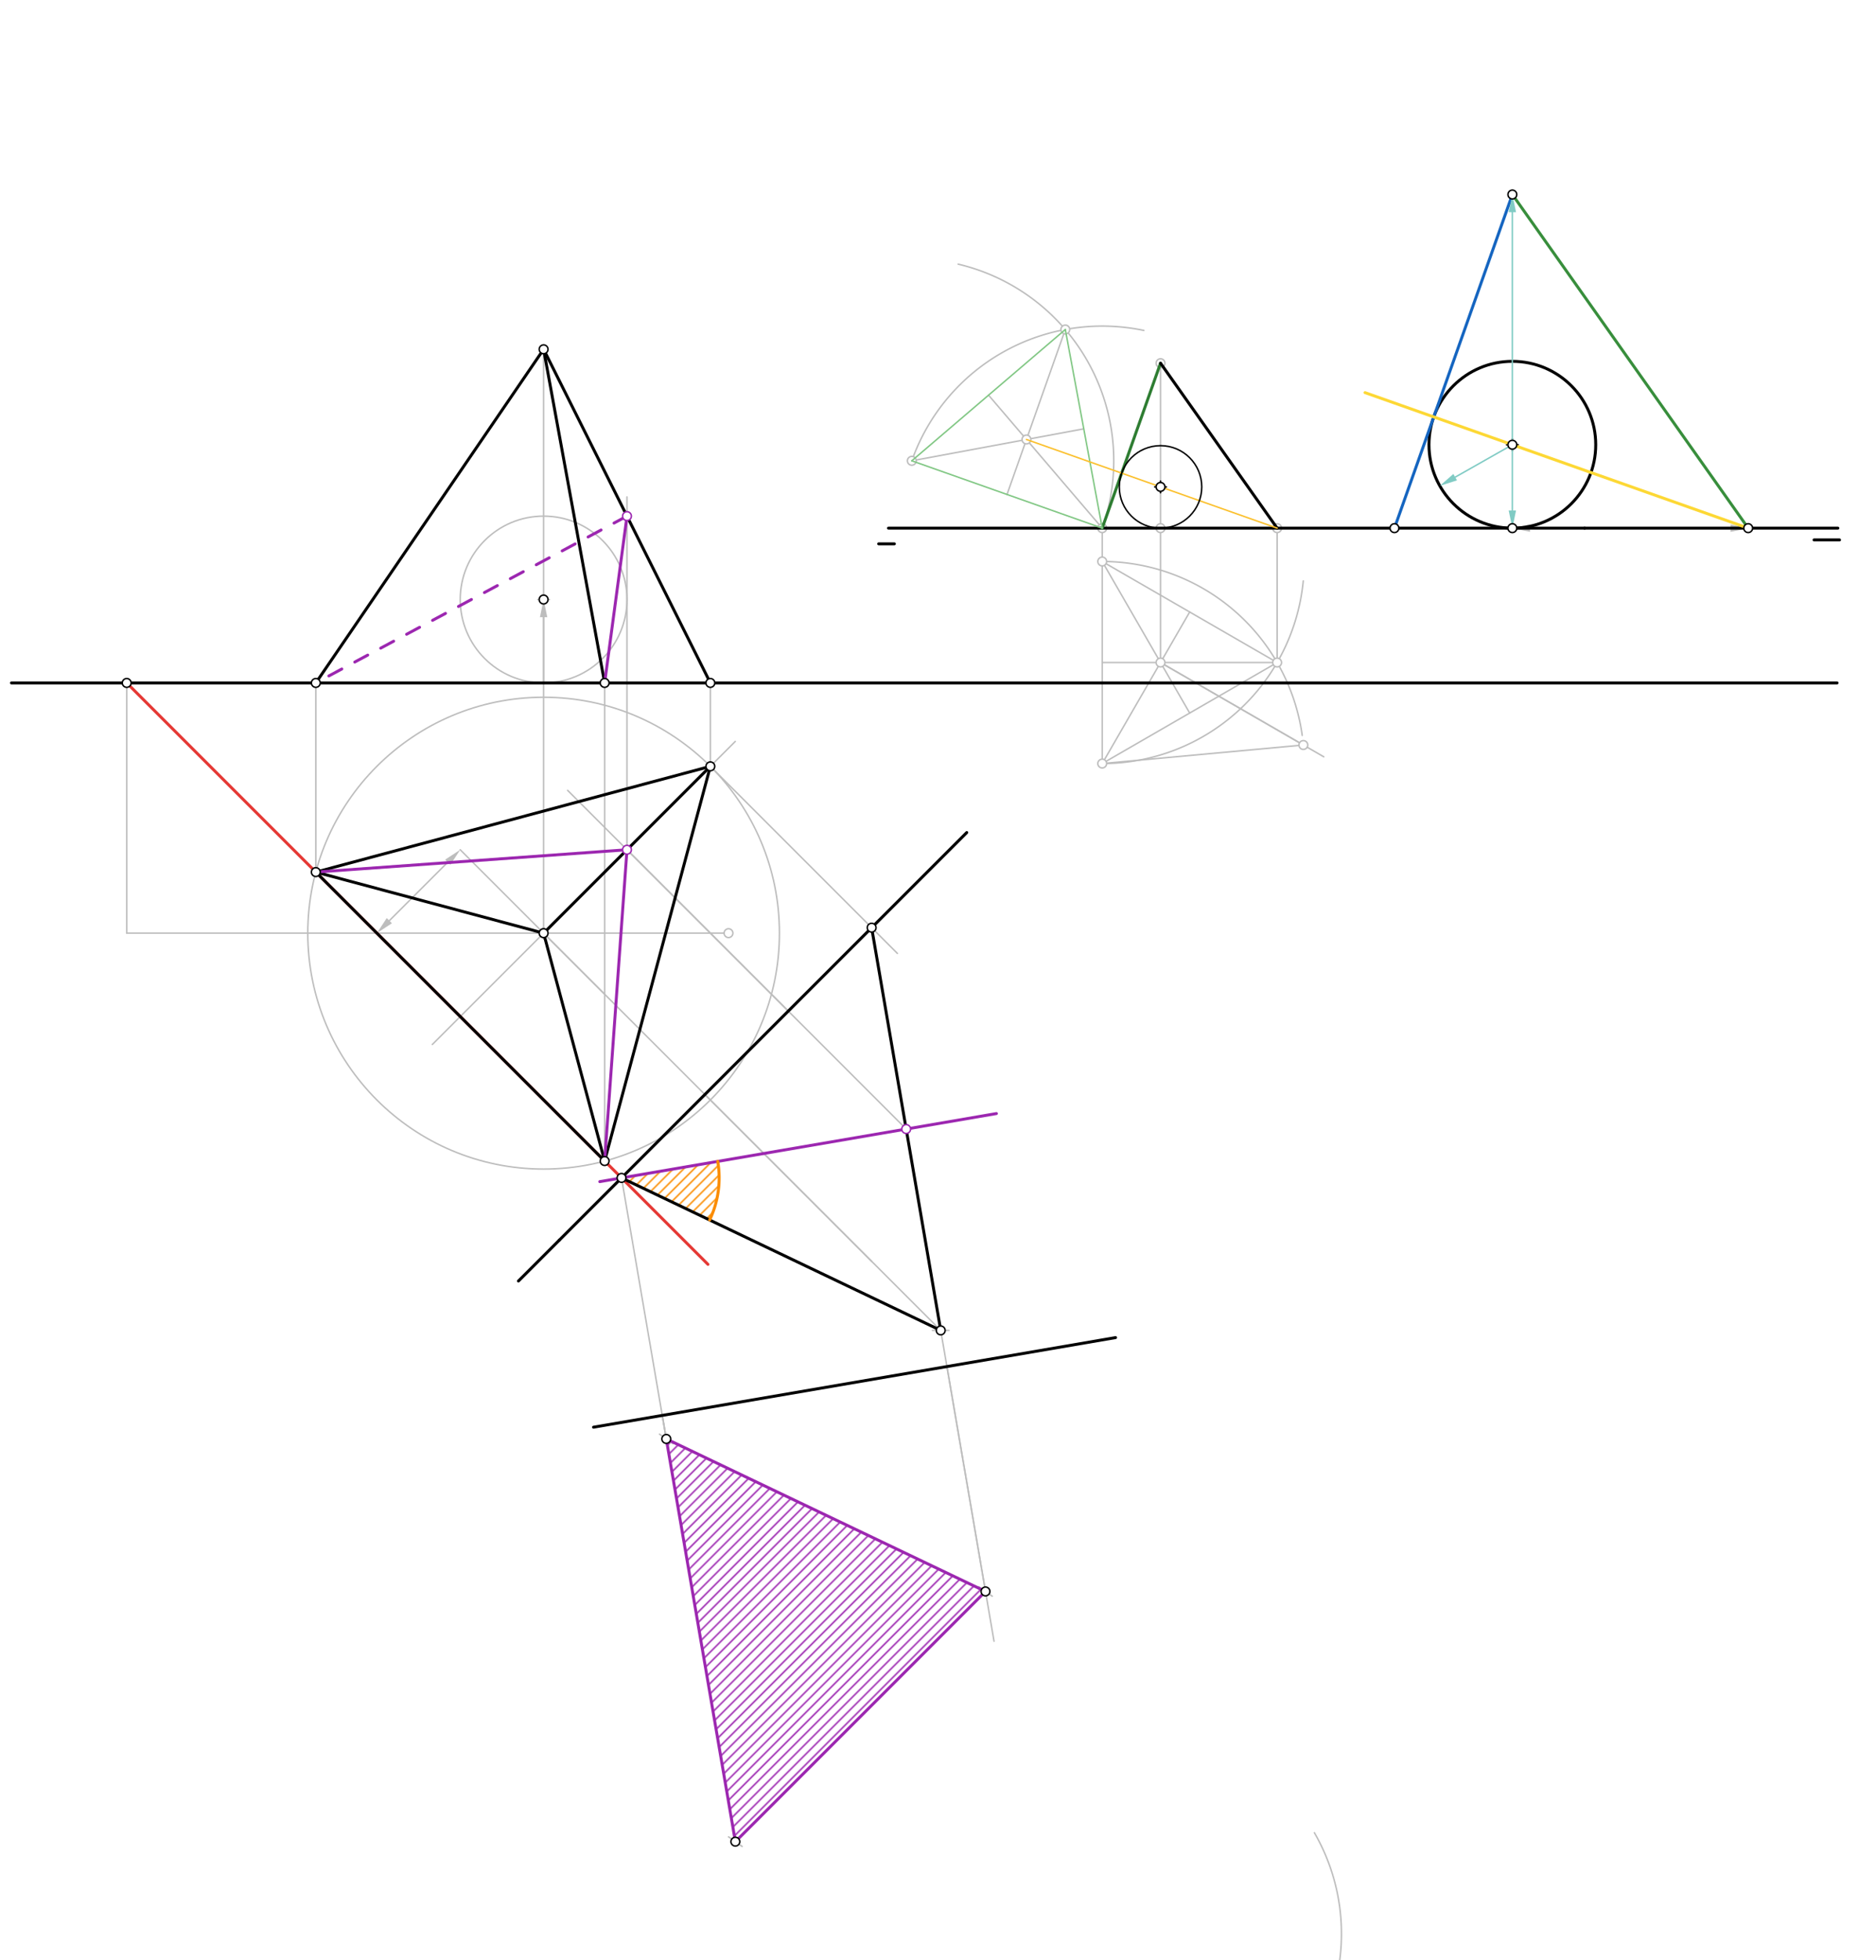<svg xmlns="http://www.w3.org/2000/svg" class="svg--1it" height="100%" preserveAspectRatio="xMidYMid meet" viewBox="0 0 1275.591 1332.283" width="100%"><defs><marker id="marker-arrow" markerHeight="16" markerUnits="userSpaceOnUse" markerWidth="24" orient="auto-start-reverse" refX="24" refY="4" viewBox="0 0 24 8"><path d="M 0 0 L 24 4 L 0 8 z" stroke="inherit"></path></marker></defs><g class="aux-layer--1FB"><g class="element--2qn"><defs><pattern height="5" id="fill_168_aawwvx__pattern-stripes" patternTransform="rotate(-45)" patternUnits="userSpaceOnUse" width="5"><rect fill="#9C27B0" height="1" transform="translate(0,0)" width="5"></rect></pattern></defs><g fill="url(#fill_168_aawwvx__pattern-stripes)"><path d="M 453.046 978.055 L 670.087 1081.711 L 500.013 1251.79 L 453.046 978.055 Z" stroke="none"></path></g></g><g class="element--2qn"><defs><pattern height="5" id="fill_175_1j1slw__pattern-stripes" patternTransform="rotate(-45)" patternUnits="userSpaceOnUse" width="5"><rect fill="#FB8C00" height="1" transform="translate(0,0)" width="5"></rect></pattern></defs><g fill="url(#fill_175_1j1slw__pattern-stripes)"><path d="M 422.604 800.632 L 488.04 789.405 L 488.04 789.405 L 488.04 789.405 A 66.392 66.392 0 0 1 482.514 829.245 L 422.604 800.632 Z" stroke="none"></path></g></g><g class="element--2qn"><line stroke="#BDBDBD" stroke-dasharray="none" stroke-linecap="round" stroke-width="1" x1="749.458" x2="749.458" y1="381.655" y2="518.988"></line></g><g class="element--2qn"><path d="M 749.458 518.988 A 137.333 137.333 0 0 0 886.153 394.884" fill="none" stroke="#BDBDBD" stroke-dasharray="none" stroke-linecap="round" stroke-width="1"></path></g><g class="element--2qn"><path d="M 749.458 381.655 A 137.333 137.333 0 0 1 885.454 499.864" fill="none" stroke="#BDBDBD" stroke-dasharray="none" stroke-linecap="round" stroke-width="1"></path></g><g class="element--2qn"><line stroke="#BDBDBD" stroke-dasharray="none" stroke-linecap="round" stroke-width="1" x1="749.458" x2="868.392" y1="381.655" y2="450.322"></line></g><g class="element--2qn"><line stroke="#BDBDBD" stroke-dasharray="none" stroke-linecap="round" stroke-width="1" x1="868.392" x2="749.458" y1="450.322" y2="518.988"></line></g><g class="element--2qn"><line stroke="#BDBDBD" stroke-dasharray="none" stroke-linecap="round" stroke-width="1" x1="749.458" x2="749.458" y1="381.655" y2="358.988"></line></g><g class="element--2qn"><line stroke="#BDBDBD" stroke-dasharray="none" stroke-linecap="round" stroke-width="1" x1="868.392" x2="868.392" y1="450.322" y2="358.988"></line></g><g class="element--2qn"><line stroke="#BDBDBD" stroke-dasharray="none" stroke-linecap="round" stroke-width="1" x1="808.925" x2="749.458" y1="415.988" y2="518.988"></line></g><g class="element--2qn"><line stroke="#BDBDBD" stroke-dasharray="none" stroke-linecap="round" stroke-width="1" x1="749.458" x2="868.392" y1="450.322" y2="450.322"></line></g><g class="element--2qn"><line stroke="#BDBDBD" stroke-dasharray="none" stroke-linecap="round" stroke-width="1" x1="808.925" x2="749.458" y1="484.655" y2="381.655"></line></g><g class="element--2qn"><path d="M 893.726 1245.729 A 137.333 137.333 0 0 1 907.69 1349.016" fill="none" stroke="#BDBDBD" stroke-dasharray="none" stroke-linecap="round" stroke-width="1"></path></g><g class="element--2qn"><line stroke="#BDBDBD" stroke-dasharray="none" stroke-linecap="round" stroke-width="1" x1="789.103" x2="900.103" y1="450.322" y2="514.408"></line></g><g class="element--2qn"><line stroke="#BDBDBD" stroke-dasharray="none" stroke-linecap="round" stroke-width="1" x1="886.212" x2="749.458" y1="506.388" y2="518.988"></line></g><g class="element--2qn"><line stroke="#BDBDBD" stroke-dasharray="none" stroke-linecap="round" stroke-width="1" x1="789.103" x2="789.103" y1="450.322" y2="358.988"></line></g><g class="element--2qn"><line stroke="#BDBDBD" stroke-dasharray="none" stroke-linecap="round" stroke-width="1" x1="789.103" x2="886.212" y1="450.322" y2="506.388"></line></g><g class="element--2qn"><line stroke="#BDBDBD" stroke-dasharray="none" stroke-linecap="round" stroke-width="1" x1="789.103" x2="789.103" y1="358.988" y2="246.855"></line></g><g class="element--2qn"><path d="M 619.98 313.211 A 137.333 137.333 0 0 1 777.779 224.607" fill="none" stroke="#BDBDBD" stroke-dasharray="none" stroke-linecap="round" stroke-width="1"></path></g><g class="element--2qn"><path d="M 749.458 358.988 A 137.333 137.333 0 0 0 651.523 179.55" fill="none" stroke="#BDBDBD" stroke-dasharray="none" stroke-linecap="round" stroke-width="1"></path></g><g class="element--2qn"><line stroke="#BDBDBD" stroke-dasharray="none" stroke-linecap="round" stroke-width="1" x1="684.719" x2="724.363" y1="336.1" y2="223.968"></line></g><g class="element--2qn"><line stroke="#BDBDBD" stroke-dasharray="none" stroke-linecap="round" stroke-width="1" x1="736.911" x2="619.98" y1="291.478" y2="313.211"></line></g><g class="element--2qn"><line stroke="#BDBDBD" stroke-dasharray="none" stroke-linecap="round" stroke-width="1" x1="672.171" x2="749.458" y1="268.589" y2="358.988"></line></g><g class="element--2qn"><line stroke="#BDBDBD" stroke-dasharray="none" stroke-linecap="round" stroke-width="1" x1="86.164" x2="86.164" y1="464.194" y2="634.272"></line></g><g class="element--2qn"><line stroke="#BDBDBD" stroke-dasharray="none" stroke-linecap="round" stroke-width="1" x1="948.158" x2="1028.333" y1="358.988" y2="358.988"></line></g><g class="element--2qn"><line stroke="#BDBDBD" stroke-dasharray="none" stroke-linecap="round" stroke-width="1" x1="264.728" x2="304.45" y1="625.787" y2="586.065"></line><path d="M256.243,634.272 l12,2.5 l0,-5 z" fill="#BDBDBD" stroke="#BDBDBD" stroke-width="0" transform="rotate(315, 256.243, 634.272)"></path><path d="M312.935,577.58 l12,2.5 l0,-5 z" fill="#BDBDBD" stroke="#BDBDBD" stroke-width="0" transform="rotate(135, 312.935, 577.58)"></path></g><g class="element--2qn"><line stroke="#BDBDBD" stroke-dasharray="none" stroke-linecap="round" stroke-width="1" x1="312.935" x2="411.016" y1="577.58" y2="675.661"></line></g><g class="element--2qn"><line stroke="#BDBDBD" stroke-dasharray="none" stroke-linecap="round" stroke-width="1" x1="1040.333" x2="1176.684" y1="358.988" y2="358.988"></line><path d="M1028.333,358.988 l12,2.5 l0,-5 z" fill="#BDBDBD" stroke="#BDBDBD" stroke-width="0" transform="rotate(360, 1028.333, 358.988)"></path><path d="M1188.684,358.988 l12,2.5 l0,-5 z" fill="#BDBDBD" stroke="#BDBDBD" stroke-width="0" transform="rotate(180, 1188.684, 358.988)"></path></g><g class="element--2qn"><g class="center--1s5"><line x1="365.628" y1="634.272" x2="373.628" y2="634.272" stroke="#BDBDBD" stroke-width="1" stroke-linecap="round"></line><line x1="369.628" y1="630.272" x2="369.628" y2="638.272" stroke="#BDBDBD" stroke-width="1" stroke-linecap="round"></line><circle class="hit--230" cx="369.628" cy="634.272" r="4" stroke="none" fill="transparent"></circle></g><circle cx="369.628" cy="634.272" fill="none" r="160.35" stroke="#BDBDBD" stroke-dasharray="none" stroke-width="1"></circle></g><g class="element--2qn"><line stroke="#BDBDBD" stroke-dasharray="none" stroke-linecap="round" stroke-width="1" x1="293.962" x2="499.962" y1="709.938" y2="503.938"></line></g><g class="element--2qn"><line stroke="#BDBDBD" stroke-dasharray="none" stroke-linecap="round" stroke-width="1" x1="483.013" x2="483.013" y1="520.888" y2="464.194"></line></g><g class="element--2qn"><line stroke="#BDBDBD" stroke-dasharray="none" stroke-linecap="round" stroke-width="1" x1="214.741" x2="214.741" y1="592.771" y2="464.194"></line></g><g class="element--2qn"><line stroke="#BDBDBD" stroke-dasharray="none" stroke-linecap="round" stroke-width="1" x1="369.628" x2="369.628" y1="634.272" y2="464.194"></line></g><g class="element--2qn"><line stroke="#BDBDBD" stroke-dasharray="none" stroke-linecap="round" stroke-width="1" x1="411.13" x2="411.13" y1="789.159" y2="464.194"></line></g><g class="element--2qn"><line stroke="#BDBDBD" stroke-dasharray="none" stroke-linecap="round" stroke-width="1" x1="369.628" x2="369.628" y1="464.194" y2="237.422"></line></g><g class="element--2qn"><line stroke="#BDBDBD" stroke-dasharray="none" stroke-linecap="round" stroke-width="1" x1="369.628" x2="369.628" y1="464.194" y2="419.501"></line><path d="M369.628,407.501 l12,2.5 l0,-5 z" fill="#BDBDBD" stroke="#BDBDBD" stroke-width="0" transform="rotate(90, 369.628, 407.501)"></path></g><g class="element--2qn"><g class="center--1s5"><line x1="365.628" y1="407.501" x2="373.628" y2="407.501" stroke="#BDBDBD" stroke-width="1" stroke-linecap="round"></line><line x1="369.628" y1="403.501" x2="369.628" y2="411.501" stroke="#BDBDBD" stroke-width="1" stroke-linecap="round"></line><circle class="hit--230" cx="369.628" cy="407.501" r="4" stroke="none" fill="transparent"></circle></g><circle cx="369.628" cy="407.501" fill="none" r="56.693" stroke="#BDBDBD" stroke-dasharray="none" stroke-width="1"></circle></g><g class="element--2qn"><line stroke="#BDBDBD" stroke-dasharray="none" stroke-linecap="round" stroke-width="1" x1="483.013" x2="610.179" y1="520.888" y2="648.054"></line></g><g class="element--2qn"><line stroke="#BDBDBD" stroke-dasharray="none" stroke-linecap="round" stroke-width="1" x1="86.164" x2="495.351" y1="634.272" y2="634.272"></line></g><g class="element--2qn"><line stroke="#BDBDBD" stroke-dasharray="none" stroke-linecap="round" stroke-width="1" x1="369.628" x2="592.794" y1="634.272" y2="857.439"></line></g><g class="element--2qn"><line stroke="#BDBDBD" stroke-dasharray="none" stroke-linecap="round" stroke-width="1" x1="479.294" x2="639.646" y1="743.939" y2="904.29"></line><path d="M643.646,900.29 l-8,8" stroke="#BDBDBD" stroke-linecap="round" stroke-width="1" transform="rotate(225, 639.646, 904.29)"></path></g><g class="element--2qn"><line stroke="#BDBDBD" stroke-dasharray="none" stroke-linecap="round" stroke-width="1" x1="616.162" x2="385.957" y1="767.422" y2="537.217"></line></g><g class="element--2qn"><line stroke="#BDBDBD" stroke-dasharray="none" stroke-linecap="round" stroke-width="1" x1="426.32" x2="426.32" y1="577.58" y2="337.771"></line></g><g class="element--2qn"><line stroke="#BDBDBD" stroke-dasharray="none" stroke-linecap="round" stroke-width="1" x1="616.162" x2="675.899" y1="767.422" y2="1115.584"></line></g><g class="element--2qn"><line stroke="#BDBDBD" stroke-dasharray="none" stroke-linecap="round" stroke-width="1" x1="422.604" x2="496.619" y1="800.632" y2="1232.008"></line></g><g class="element--2qn"><line stroke="#BDBDBD" stroke-dasharray="none" stroke-linecap="round" stroke-width="1" x1="422.604" x2="411.13" y1="800.632" y2="789.159"></line></g><g class="element--2qn"><line stroke="#BDBDBD" stroke-dasharray="none" stroke-linecap="round" stroke-width="1" x1="450.302" x2="453.046" y1="962.063" y2="978.055"></line><path d="M457.046,974.055 l-8,8" stroke="#BDBDBD" stroke-linecap="round" stroke-width="1" transform="rotate(260.264, 453.046, 978.055)"></path></g><g class="element--2qn"><line stroke="#BDBDBD" stroke-dasharray="none" stroke-linecap="round" stroke-width="1" x1="422.604" x2="214.741" y1="800.632" y2="592.771"></line></g><g class="element--2qn"><line stroke="#BDBDBD" stroke-dasharray="none" stroke-linecap="round" stroke-width="1" x1="450.302" x2="500.013" y1="962.063" y2="1251.79"></line><path d="M504.013,1247.79 l-8,8" stroke="#BDBDBD" stroke-linecap="round" stroke-width="1" transform="rotate(260.264, 500.013, 1251.79)"></path></g><g class="element--2qn"><line stroke="#BDBDBD" stroke-dasharray="none" stroke-linecap="round" stroke-width="1" x1="535.986" x2="426.32" y1="687.246" y2="577.58"></line></g><g class="element--2qn"><line stroke="#BDBDBD" stroke-dasharray="none" stroke-linecap="round" stroke-width="1" x1="643.86" x2="670.087" y1="928.853" y2="1081.711"></line><path d="M674.087,1077.711 l-8,8" stroke="#BDBDBD" stroke-linecap="round" stroke-width="1" transform="rotate(260.264, 670.087, 1081.711)"></path></g><g class="element--2qn"><circle cx="749.458" cy="381.655" r="3" stroke="#BDBDBD" stroke-width="1" fill="#ffffff"></circle>}</g><g class="element--2qn"><circle cx="749.458" cy="518.988" r="3" stroke="#BDBDBD" stroke-width="1" fill="#ffffff"></circle>}</g><g class="element--2qn"><circle cx="868.392" cy="450.322" r="3" stroke="#BDBDBD" stroke-width="1" fill="#ffffff"></circle>}</g><g class="element--2qn"><circle cx="789.103" cy="450.322" r="3" stroke="#BDBDBD" stroke-width="1" fill="#ffffff"></circle>}</g><g class="element--2qn"><circle cx="886.212" cy="506.388" r="3" stroke="#BDBDBD" stroke-width="1" fill="#ffffff"></circle>}</g><g class="element--2qn"><circle cx="749.458" cy="358.988" r="3" stroke="#BDBDBD" stroke-width="1" fill="#ffffff"></circle>}</g><g class="element--2qn"><circle cx="868.392" cy="358.988" r="3" stroke="#BDBDBD" stroke-width="1" fill="#ffffff"></circle>}</g><g class="element--2qn"><circle cx="789.103" cy="358.988" r="3" stroke="#BDBDBD" stroke-width="1" fill="#ffffff"></circle>}</g><g class="element--2qn"><circle cx="789.103" cy="246.855" r="3" stroke="#BDBDBD" stroke-width="1" fill="#ffffff"></circle>}</g><g class="element--2qn"><circle cx="619.98" cy="313.211" r="3" stroke="#BDBDBD" stroke-width="1" fill="#ffffff"></circle>}</g><g class="element--2qn"><circle cx="724.363" cy="223.968" r="3" stroke="#BDBDBD" stroke-width="1" fill="#ffffff"></circle>}</g><g class="element--2qn"><circle cx="697.934" cy="298.722" r="3" stroke="#BDBDBD" stroke-width="1" fill="#ffffff"></circle>}</g><g class="element--2qn"><circle cx="369.628" cy="634.272" r="3" stroke="#BDBDBD" stroke-width="1" fill="#ffffff"></circle>}</g><g class="element--2qn"><circle cx="495.351" cy="634.272" r="3" stroke="#BDBDBD" stroke-width="1" fill="#ffffff"></circle>}</g></g><g class="main-layer--3Vd"><g class="element--2qn"><line stroke="#000000" stroke-dasharray="none" stroke-linecap="round" stroke-width="2" x1="604.125" x2="1077.458" y1="358.988" y2="358.988"></line></g><g class="element--2qn"><line stroke="#000000" stroke-dasharray="none" stroke-linecap="round" stroke-width="2" x1="608.125" x2="597.458" y1="369.655" y2="369.655"></line></g><g class="element--2qn"><line stroke="#000000" stroke-dasharray="none" stroke-linecap="round" stroke-width="2" x1="1233.458" x2="1250.792" y1="366.988" y2="366.988"></line></g><g class="element--2qn"><line stroke="#2E7D32" stroke-dasharray="none" stroke-linecap="round" stroke-width="2" x1="789.103" x2="749.458" y1="246.855" y2="358.988"></line></g><g class="element--2qn"><line stroke="#000000" stroke-dasharray="none" stroke-linecap="round" stroke-width="2" x1="789.103" x2="868.392" y1="246.855" y2="358.988"></line></g><g class="element--2qn"><line stroke="#81C784" stroke-dasharray="none" stroke-linecap="round" stroke-width="1" x1="749.458" x2="619.98" y1="358.988" y2="313.211"></line></g><g class="element--2qn"><line stroke="#81C784" stroke-dasharray="none" stroke-linecap="round" stroke-width="1" x1="724.363" x2="619.98" y1="223.968" y2="313.211"></line></g><g class="element--2qn"><line stroke="#81C784" stroke-dasharray="none" stroke-linecap="round" stroke-width="1" x1="724.363" x2="749.458" y1="223.968" y2="358.988"></line></g><g class="element--2qn"><line stroke="#FBC02D" stroke-dasharray="none" stroke-linecap="round" stroke-width="1" x1="697.934" x2="868.393" y1="298.722" y2="358.988"></line></g><g class="element--2qn"><g class="center--1s5"><line x1="785.103" y1="330.955" x2="793.103" y2="330.955" stroke="#000000" stroke-width="1" stroke-linecap="round"></line><line x1="789.103" y1="326.955" x2="789.103" y2="334.955" stroke="#000000" stroke-width="1" stroke-linecap="round"></line><circle class="hit--230" cx="789.103" cy="330.955" r="4" stroke="none" fill="transparent"></circle></g><circle cx="789.103" cy="330.955" fill="none" r="28.033" stroke="#000000" stroke-dasharray="none" stroke-width="1"></circle></g><g class="element--2qn"><line stroke="#000000" stroke-dasharray="none" stroke-linecap="round" stroke-width="2" x1="1077.458" x2="1249.667" y1="358.988" y2="358.988"></line></g><g class="element--2qn"><g class="center--1s5"><line x1="1024.333" y1="302.295" x2="1032.333" y2="302.295" stroke="#000000" stroke-width="1" stroke-linecap="round"></line><line x1="1028.333" y1="298.295" x2="1028.333" y2="306.295" stroke="#000000" stroke-width="1" stroke-linecap="round"></line><circle class="hit--230" cx="1028.333" cy="302.295" r="4" stroke="none" fill="transparent"></circle></g><circle cx="1028.333" cy="302.295" fill="none" r="56.693" stroke="#000000" stroke-dasharray="none" stroke-width="2"></circle></g><g class="element--2qn"><line stroke="#388E3C" stroke-dasharray="none" stroke-linecap="round" stroke-width="2" x1="1028.333" x2="1188.684" y1="132.216" y2="358.988"></line></g><g class="element--2qn"><line stroke="#1565C0" stroke-dasharray="none" stroke-linecap="round" stroke-width="2" x1="948.158" x2="1028.333" y1="358.988" y2="132.216"></line></g><g class="element--2qn"><line stroke="#FDD835" stroke-dasharray="none" stroke-linecap="round" stroke-width="2" x1="928.162" x2="1188.684" y1="266.88" y2="358.988"></line></g><g class="element--2qn"><line stroke="#80CBC4" stroke-dasharray="none" stroke-linecap="round" stroke-width="1" x1="1028.333" x2="1028.333" y1="346.988" y2="144.216"></line><path d="M1028.333,358.988 l12,2.5 l0,-5 z" fill="#80CBC4" stroke="#80CBC4" stroke-width="0" transform="rotate(270, 1028.333, 358.988)"></path><path d="M1028.333,132.216 l12,2.5 l0,-5 z" fill="#80CBC4" stroke="#80CBC4" stroke-width="0" transform="rotate(90, 1028.333, 132.216)"></path></g><g class="element--2qn"><line stroke="#80CBC4" stroke-dasharray="none" stroke-linecap="round" stroke-width="1" x1="1028.333" x2="989.448" y1="302.295" y2="324.327"></line><path d="M979.007,330.242 l12,2.5 l0,-5 z" fill="#80CBC4" stroke="#80CBC4" stroke-width="0" transform="rotate(330.466, 979.007, 330.242)"></path></g><g class="element--2qn"><line stroke="#000000" stroke-dasharray="none" stroke-linecap="round" stroke-width="2" x1="7.792" x2="1249.125" y1="464.194" y2="464.194"></line></g><g class="element--2qn"><line stroke="#E53935" stroke-dasharray="none" stroke-linecap="round" stroke-width="2" x1="86.164" x2="481.379" y1="464.194" y2="859.409"></line></g><g class="element--2qn"><line stroke="#000000" stroke-dasharray="none" stroke-linecap="round" stroke-width="2" x1="214.741" x2="483.013" y1="592.771" y2="520.888"></line></g><g class="element--2qn"><line stroke="#000000" stroke-dasharray="none" stroke-linecap="round" stroke-width="2" x1="483.013" x2="411.13" y1="520.888" y2="789.159"></line></g><g class="element--2qn"><line stroke="#000000" stroke-dasharray="none" stroke-linecap="round" stroke-width="2" x1="214.741" x2="411.13" y1="592.771" y2="789.159"></line></g><g class="element--2qn"><line stroke="#000000" stroke-dasharray="none" stroke-linecap="round" stroke-width="2" x1="214.741" x2="369.628" y1="592.771" y2="634.272"></line></g><g class="element--2qn"><line stroke="#000000" stroke-dasharray="none" stroke-linecap="round" stroke-width="2" x1="369.628" x2="483.013" y1="634.272" y2="520.888"></line></g><g class="element--2qn"><line stroke="#000000" stroke-dasharray="none" stroke-linecap="round" stroke-width="2" x1="369.628" x2="411.13" y1="634.272" y2="789.159"></line></g><g class="element--2qn"><line stroke="#000000" stroke-dasharray="none" stroke-linecap="round" stroke-width="2" x1="214.741" x2="369.628" y1="464.194" y2="237.422"></line></g><g class="element--2qn"><line stroke="#000000" stroke-dasharray="none" stroke-linecap="round" stroke-width="2" x1="369.628" x2="411.13" y1="237.422" y2="464.194"></line></g><g class="element--2qn"><line stroke="#000000" stroke-dasharray="none" stroke-linecap="round" stroke-width="2" x1="483.013" x2="369.628" y1="464.194" y2="237.422"></line></g><g class="element--2qn"><line stroke="#000000" stroke-dasharray="none" stroke-linecap="round" stroke-width="2" x1="380.351" x2="657.351" y1="842.882" y2="565.882"></line></g><g class="element--2qn"><line stroke="#000000" stroke-dasharray="none" stroke-linecap="round" stroke-width="2" x1="592.679" x2="639.646" y1="630.554" y2="904.29"></line></g><g class="element--2qn"><line stroke="#000000" stroke-dasharray="none" stroke-linecap="round" stroke-width="2" x1="422.602" x2="639.646" y1="800.631" y2="904.29"></line></g><g class="element--2qn"><line stroke="#9C27B0" stroke-dasharray="none" stroke-linecap="round" stroke-width="2" x1="677.523" x2="407.819" y1="756.894" y2="803.169"></line></g><g class="element--2qn"><line stroke="#000000" stroke-dasharray="none" stroke-linecap="round" stroke-width="2" x1="380.351" x2="352.517" y1="842.882" y2="870.715"></line></g><g class="element--2qn"><line stroke="#9C27B0" stroke-dasharray="none" stroke-linecap="round" stroke-width="2" x1="426.32" x2="214.741" y1="577.58" y2="592.771"></line></g><g class="element--2qn"><line stroke="#9C27B0" stroke-dasharray="none" stroke-linecap="round" stroke-width="2" x1="426.32" x2="411.13" y1="577.58" y2="789.159"></line></g><g class="element--2qn"><line stroke="#9C27B0" stroke-dasharray="none" stroke-linecap="round" stroke-width="2" x1="426.32" x2="411.13" y1="350.808" y2="464.194"></line></g><g class="element--2qn"><line stroke="#9C27B0" stroke-dasharray="10" stroke-linecap="round" stroke-width="2" x1="426.32" x2="214.741" y1="350.808" y2="464.194"></line></g><g class="element--2qn"><line stroke="#000000" stroke-dasharray="none" stroke-linecap="round" stroke-width="2" x1="758.542" x2="403.573" y1="909.176" y2="970.081"></line></g><g class="element--2qn"><line stroke="#9C27B0" stroke-dasharray="none" stroke-linecap="round" stroke-width="2" x1="453.046" x2="670.087" y1="978.055" y2="1081.711"></line></g><g class="element--2qn"><line stroke="#9C27B0" stroke-dasharray="none" stroke-linecap="round" stroke-width="2" x1="670.087" x2="500.013" y1="1081.711" y2="1251.79"></line></g><g class="element--2qn"><line stroke="#9C27B0" stroke-dasharray="none" stroke-linecap="round" stroke-width="2" x1="500.013" x2="453.046" y1="1251.79" y2="978.055"></line></g><g class="element--2qn"><path d="M 488.04 789.405 A 66.392 66.392 0 0 1 482.514 829.245" fill="none" stroke="#FB8C00" stroke-dasharray="none" stroke-linecap="round" stroke-width="2"></path></g><g class="element--2qn"><circle cx="789.103" cy="330.955" r="3" stroke="#000000" stroke-width="1" fill="#ffffff"></circle>}</g><g class="element--2qn"><circle cx="1028.333" cy="358.988" r="3" stroke="#000000" stroke-width="1" fill="#ffffff"></circle>}</g><g class="element--2qn"><circle cx="1028.333" cy="302.295" r="3" stroke="#000000" stroke-width="1" fill="#ffffff"></circle>}</g><g class="element--2qn"><circle cx="948.158" cy="358.988" r="3" stroke="#000000" stroke-width="1" fill="#ffffff"></circle>}</g><g class="element--2qn"><circle cx="1028.333" cy="132.216" r="3" stroke="#000000" stroke-width="1" fill="#ffffff"></circle>}</g><g class="element--2qn"><circle cx="1188.684" cy="358.988" r="3" stroke="#000000" stroke-width="1" fill="#ffffff"></circle>}</g><g class="element--2qn"><circle cx="86.164" cy="464.194" r="3" stroke="#000000" stroke-width="1" fill="#ffffff"></circle>}</g><g class="element--2qn"><circle cx="214.741" cy="592.771" r="3" stroke="#000000" stroke-width="1" fill="#ffffff"></circle>}</g><g class="element--2qn"><circle cx="411.13" cy="789.159" r="3" stroke="#000000" stroke-width="1" fill="#ffffff"></circle>}</g><g class="element--2qn"><circle cx="483.013" cy="520.888" r="3" stroke="#000000" stroke-width="1" fill="#ffffff"></circle>}</g><g class="element--2qn"><circle cx="369.628" cy="634.272" r="3" stroke="#000000" stroke-width="1" fill="#ffffff"></circle>}</g><g class="element--2qn"><circle cx="214.741" cy="464.194" r="3" stroke="#000000" stroke-width="1" fill="#ffffff"></circle>}</g><g class="element--2qn"><circle cx="411.13" cy="464.194" r="3" stroke="#000000" stroke-width="1" fill="#ffffff"></circle>}</g><g class="element--2qn"><circle cx="483.013" cy="464.194" r="3" stroke="#000000" stroke-width="1" fill="#ffffff"></circle>}</g><g class="element--2qn"><circle cx="369.628" cy="237.422" r="3" stroke="#000000" stroke-width="1" fill="#ffffff"></circle>}</g><g class="element--2qn"><circle cx="592.679" cy="630.554" r="3" stroke="#000000" stroke-width="1" fill="#ffffff"></circle>}</g><g class="element--2qn"><circle cx="422.602" cy="800.631" r="3" stroke="#000000" stroke-width="1" fill="#ffffff"></circle>}</g><g class="element--2qn"><circle cx="616.162" cy="767.422" r="3" stroke="#9C27B0" stroke-width="1" fill="#ffffff"></circle>}</g><g class="element--2qn"><circle cx="426.32" cy="577.58" r="3" stroke="#9C27B0" stroke-width="1" fill="#ffffff"></circle>}</g><g class="element--2qn"><circle cx="426.32" cy="350.808" r="3" stroke="#9C27B0" stroke-width="1" fill="#ffffff"></circle>}</g><g class="element--2qn"><circle cx="639.646" cy="904.29" r="3" stroke="#000000" stroke-width="1" fill="#ffffff"></circle>}</g><g class="element--2qn"><circle cx="670.087" cy="1081.711" r="3" stroke="#000000" stroke-width="1" fill="#ffffff"></circle>}</g><g class="element--2qn"><circle cx="453.046" cy="978.055" r="3" stroke="#000000" stroke-width="1" fill="#ffffff"></circle>}</g><g class="element--2qn"><circle cx="500.013" cy="1251.79" r="3" stroke="#000000" stroke-width="1" fill="#ffffff"></circle>}</g><g class="element--2qn"><circle cx="369.628" cy="407.501" r="3" stroke="#000000" stroke-width="1" fill="#ffffff"></circle>}</g></g><g class="snaps-layer--2PT"></g><g class="temp-layer--rAP"></g></svg>